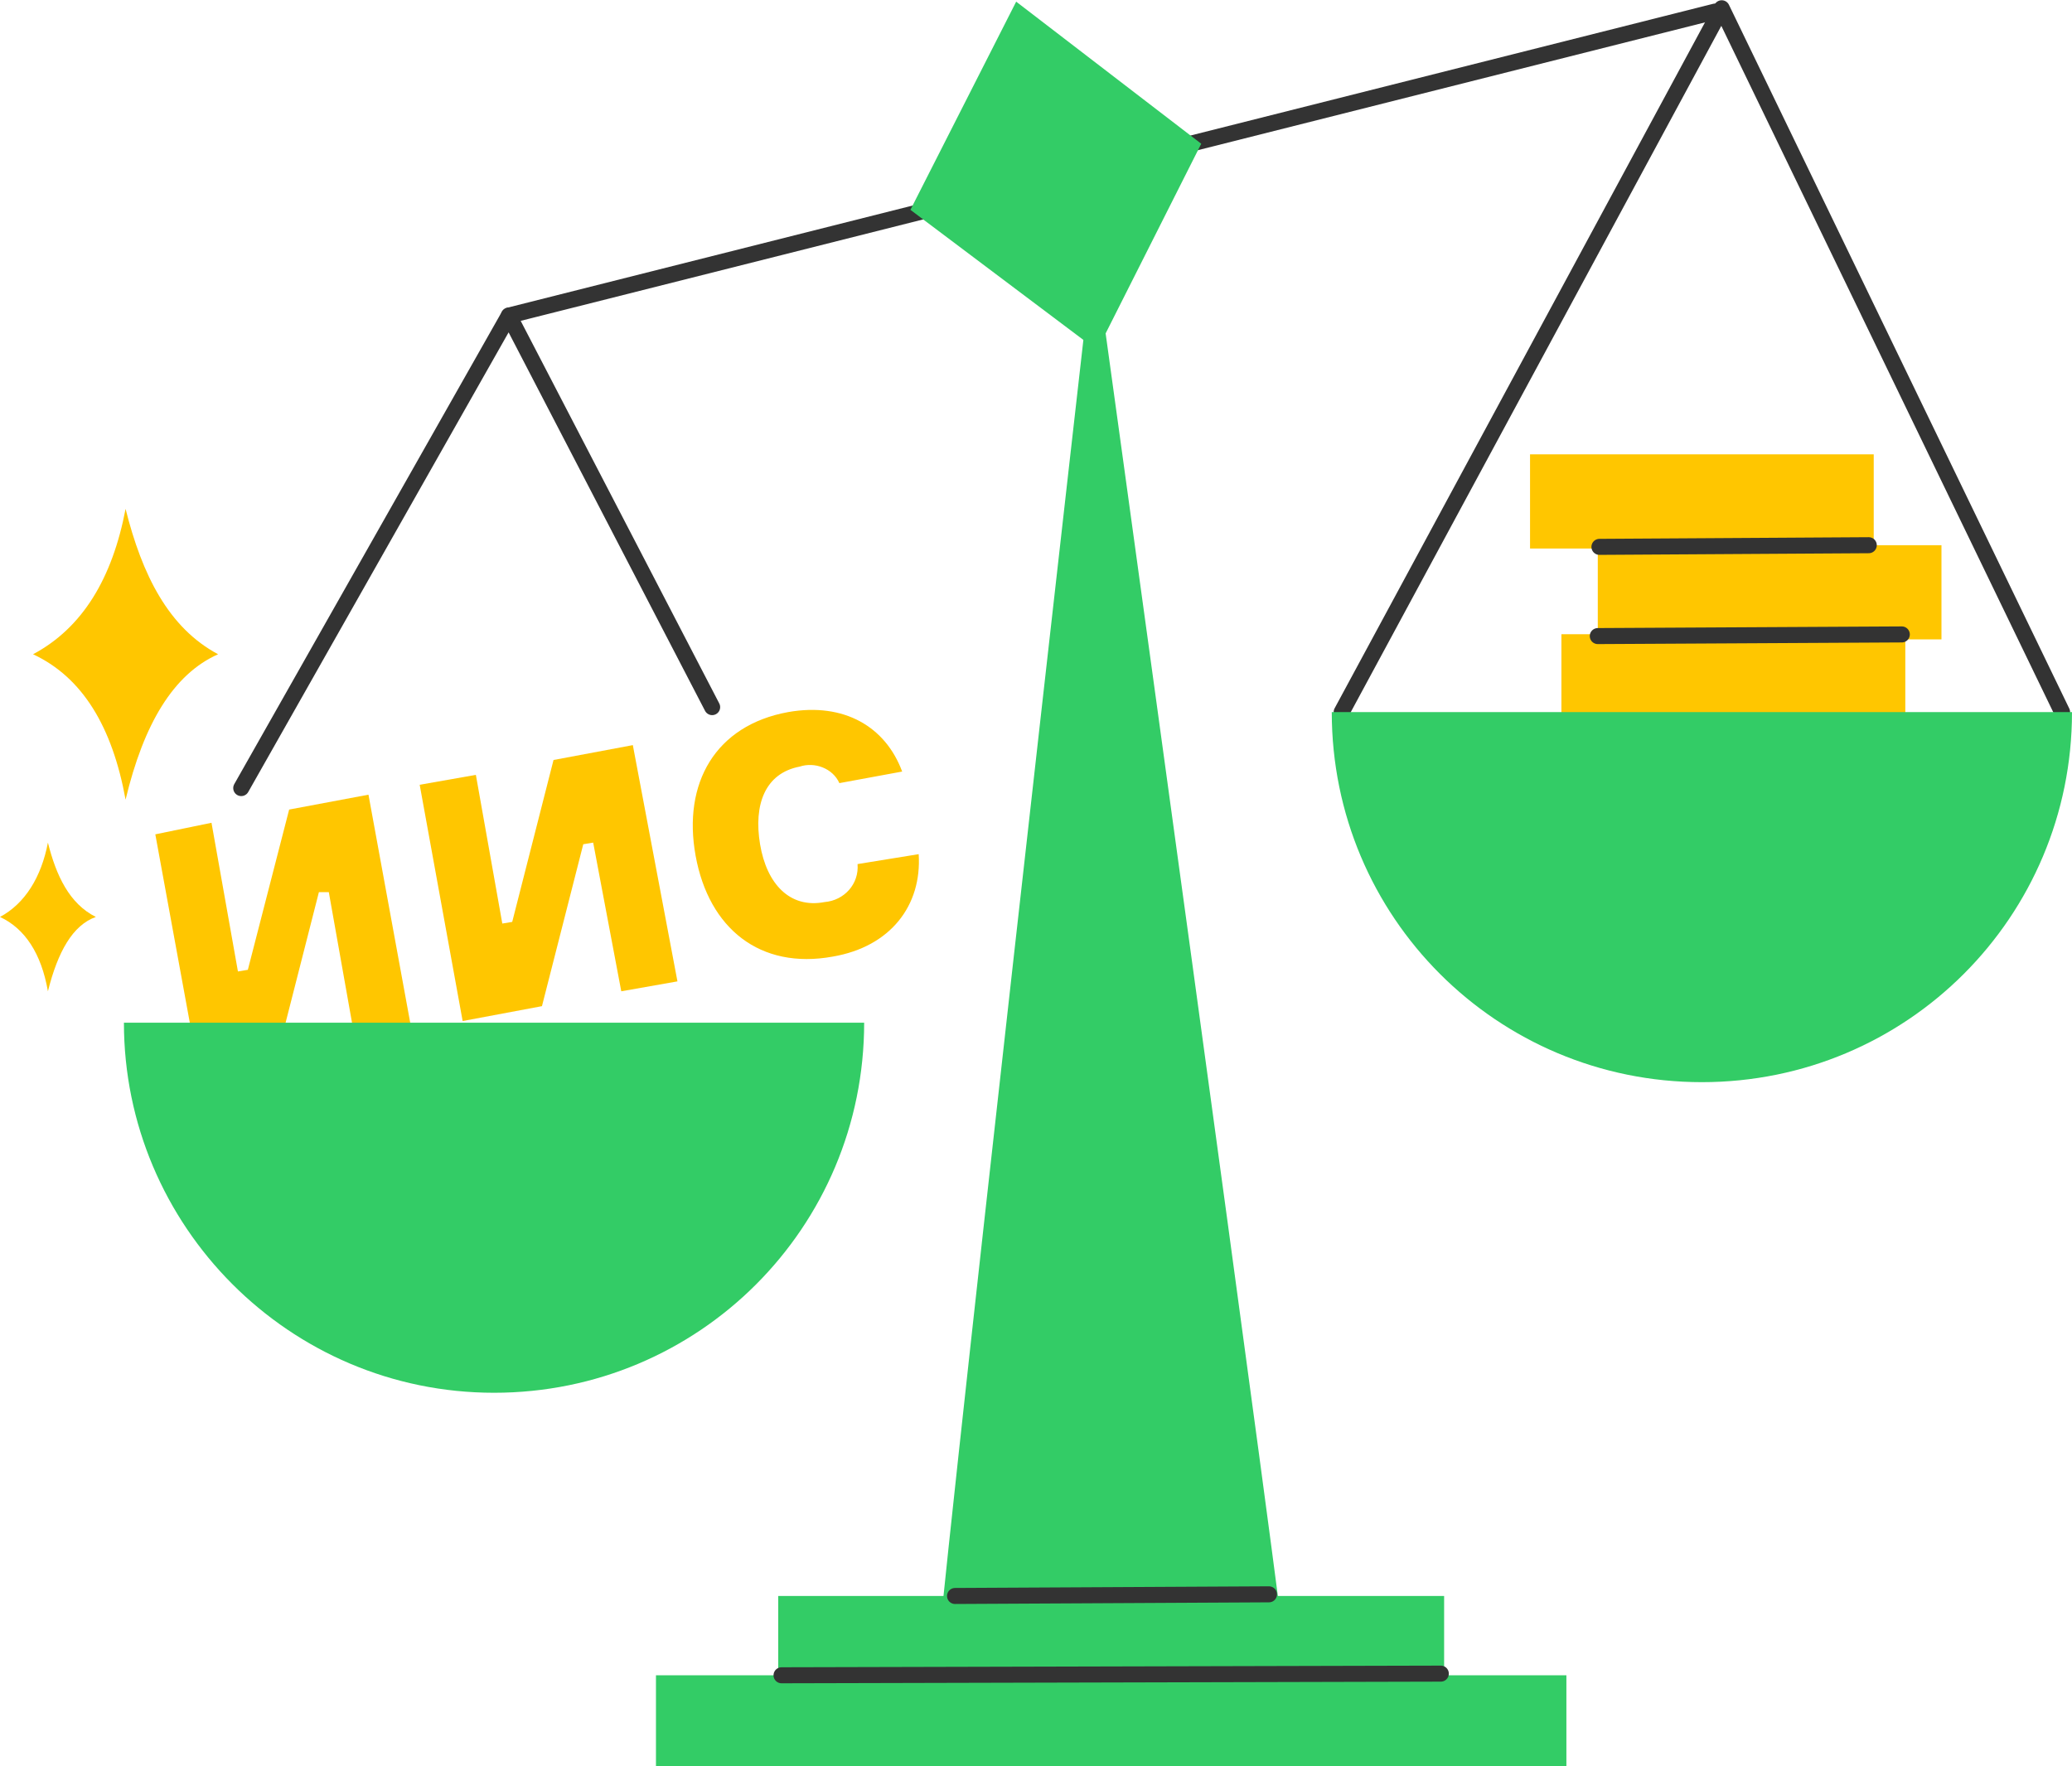 <?xml version="1.0" encoding="UTF-8"?> <!-- Generator: Adobe Illustrator 25.2.3, SVG Export Plug-In . SVG Version: 6.00 Build 0) --> <svg xmlns="http://www.w3.org/2000/svg" xmlns:xlink="http://www.w3.org/1999/xlink" id="Layer_1" x="0px" y="0px" viewBox="0 0 125.4 106.9" style="enable-background:new 0 0 125.4 106.9;" xml:space="preserve"> <style type="text/css"> .st0{fill:#FFC600;} .st1{fill:#33CC66;} .st2{fill:none;stroke:#333333;stroke-width:0.97;stroke-linecap:round;stroke-linejoin:round;} </style> <polygon class="st0" points="12.8,49.8 14.4,58.8 15,58.7 17.5,49 22.3,48.1 24.9,62.3 21.5,63 19.9,54 19.3,54 16.8,63.8 12,64.7 9.4,50.5 "></polygon> <polygon class="st0" points="28.8,46.9 30.4,55.9 31,55.8 33.5,46 38.3,45.1 41,59.4 37.6,60 35.9,51 35.3,51.1 32.8,60.9 28,61.8 25.4,47.5 "></polygon> <path class="st0" d="M55.6,51.7c0.2,3.1-1.7,5.6-5.2,6.2c-4.4,0.8-7.5-1.7-8.3-6.1s1.2-7.9,5.6-8.7c3.4-0.6,5.9,0.9,6.9,3.6 l-3.8,0.7c-0.4-0.9-1.5-1.3-2.4-1c-2.1,0.4-2.8,2.3-2.4,4.7s1.8,3.9,3.9,3.5c1.2-0.1,2.1-1.1,2-2.3L55.6,51.7z"></path> <path class="st1" d="M78,102c0.1-0.9-11.8-87-11.8-87s-9.8,86.1-9.6,87H78z"></path> <rect x="47.1" y="96.6" class="st1" width="40.3" height="5.5"></rect> <rect x="39.7" y="101.4" class="st1" width="55.1" height="5.5"></rect> <line class="st2" x1="47.3" y1="101.4" x2="87.2" y2="101.3"></line> <line class="st2" x1="57.8" y1="96.6" x2="76.8" y2="96.5"></line> <rect x="94.5" y="38.4" class="st0" width="20.8" height="5.7"></rect> <rect x="94.5" y="38.4" class="st0" width="20.8" height="5.7"></rect> <rect x="96.7" y="33" class="st0" width="20.8" height="5.7"></rect> <line class="st2" x1="96.7" y1="38.5" x2="115.1" y2="38.4"></line> <rect x="92.6" y="27.5" class="st0" width="20.8" height="5.7"></rect> <line class="st2" x1="96.8" y1="33.1" x2="113.1" y2="33"></line> <polyline class="st2" points="81.2,43.1 104.2,0.5 124.8,43.1 "></polyline> <path class="st1" d="M103,65.5c12.4,0,22.4-10,22.4-22.4v0H80.6C80.6,55.5,90.6,65.5,103,65.5"></path> <polyline class="st2" points="14.6,47.7 30.8,19.1 43.1,42.8 "></polyline> <path class="st1" d="M29.9,84.3c12.4,0,22.4-10,22.4-22.4l0,0H7.5C7.5,74.2,17.5,84.3,29.9,84.3L29.9,84.3"></path> <line class="st2" x1="30.8" y1="19.1" x2="103.8" y2="0.7"></line> <polygon class="st1" points="61.5,0.1 55.1,12.7 66.4,21.2 72.7,8.7 "></polygon> <path class="st0" d="M7.6,30.8C6.8,35,5,38,2,39.6C5,41,6.8,44,7.6,48.4c1.1-4.6,2.9-7.6,5.6-8.8C10.2,38,8.6,34.8,7.6,30.8"></path> <path class="st0" d="M2.9,51c-0.4,2.1-1.4,3.7-2.9,4.5c1.5,0.7,2.5,2.2,2.9,4.5c0.6-2.4,1.5-4,2.9-4.5C4.2,54.7,3.4,53,2.9,51"></path> </svg> 